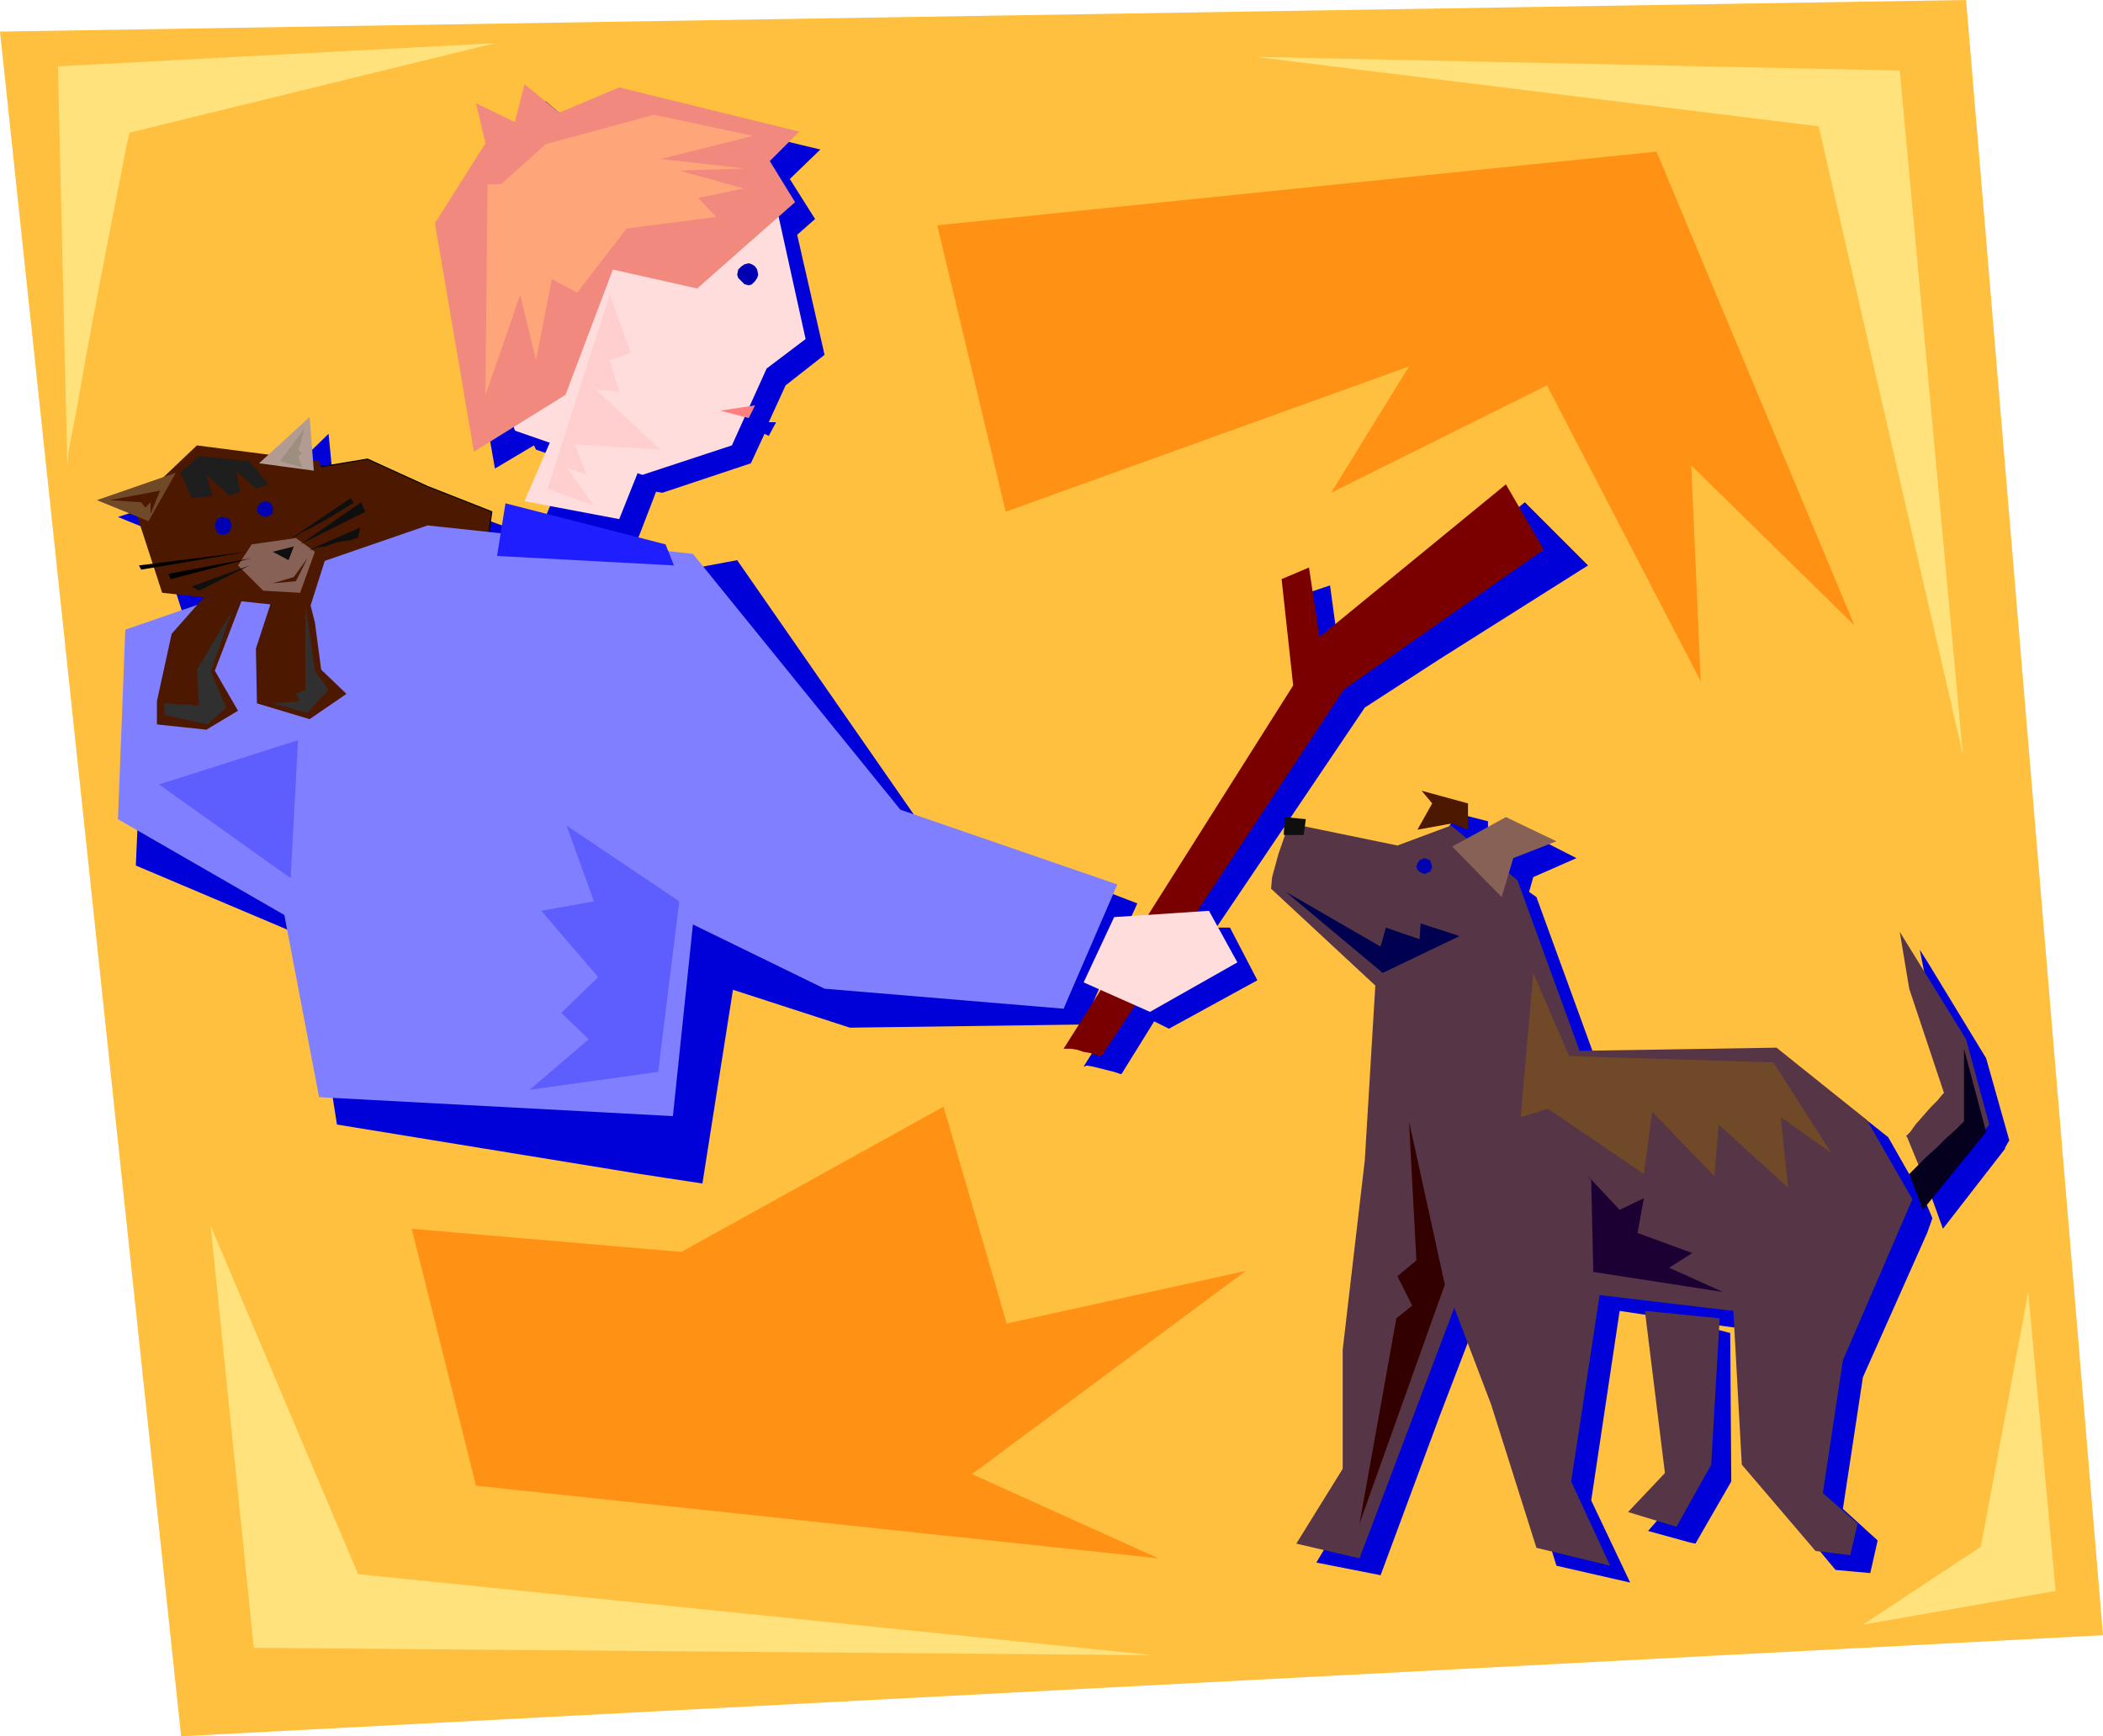 <svg xmlns="http://www.w3.org/2000/svg" fill-rule="evenodd" height="1.649in" preserveAspectRatio="none" stroke-linecap="round" viewBox="0 0 1997 1649" width="1.997in"><style>.pen1{stroke:none}.brush4{fill:#563547}.brush5{fill:#876056}.brush6{fill:#4c1900}.brush9{fill:#704928}.brush10{fill:#0f0f0f}.brush11{fill:#0000b2}.brush16{fill:#fdd}</style><path class="pen1" style="fill:#ffbf3f" d="m0 30 172 1619 1825-96L1867 0 0 30z"/><path class="pen1" d="M1830 1171v-26l5 12-5 14zm0-74 11 27-4 2-3 3-1 1-1 1 13 36 59-76v-1l4-7-22-78-56-92v24l2 18 33 99-1 1-4 4-5 6-6 6-6 8-6 6-4 6-3 4v2zm-187 169 1 141-34 59-5-1v-209l38 10zm187-353v24l-7-35 7 11zm0 182v2h-1v-1l1-1zm0 50-37-65-87-69-101 2v242l58 8 10 144 70 84 33 3 7-31-33-30 19-125 61-137v-26zm-225 320-40-11 34-39-15-163 21 4v209zm0-452-87 1-59-162-7-5 4-14 41-18-49-25-36 22-15-13-30 12v534l33-86 36 93 42 135 70 16-37-78 27-180 67 10v-242zm-238-209v-3l12-21-9-11 43 11v24l-15-7-31 7zm0-178v-83l81-66 60 60-141 89zm0-83v83l-71 46-141 209h13l26 50-84 46-14-7-31 50h-1l-3-1-3-1-4-1v-44l9-16-9-5v-13l23-51 32-3 137-217-10-103 27-9 9 66 95-79zm0 258-2 3h2v-3zm0 10-21 8-88-19 2-7-21-1-1 19h1l-5 15-5 15-3 13 1 6 99 91-11 168-21 180v111l-44 74 61 12 56-151V811zm-313 104 26-57-26-10v67zm0-67v67l-25 58-222 3-111-36-29 184-59-9V524l43 10 1 7 48-9 175 252 179 64zm0 91-6 12 6 1v-13zm0 34-25 40 3-1 6 1 8 2 8 2v-44zM608 506V101l171 41-29 28 24 38-17 15 26 114-37 29-16 35h7l-7 13-4-2-13 28-84 28-6-1-15 39zm0-405v405l-2 5-88-20 22-53-31-11-2-4-37 22-38-217 48-77-8-37 37 19 9-37 33 28 55-23h2zm0 423-108-29-4 27-13-1 2-19-61-22-56-27-43 7-3-5-6-2-4-41-38 37-68-9-33 31-61 20 37 15 14 46-12 2 3 4h1l2-1h3l5-1 8 25 38 2-5 9-68 22-9 208 163 69 28 177 288 47V524z" style="fill:#0000d8"/><path class="pen1 brush4" d="m1207 844 99 92-10 166-21 180v113l-44 71 60 14 90-238 35 92 43 136 70 17-37-80 27-177 127 15 8 146 70 82 33 4 7-30-33-29 19-126 66-153-43-75-86-69-187 3-59-162-63-52-51 19-102-21-4 9-7 20-6 22-1 11zm604 236 23 56 55-68-22-81-63-102 9 54 33 99-2 2-4 5-7 7-7 8-7 8-5 7-4 4 1 1z"/><path class="pen1 brush4" d="m1633 1252-8 139-33 59-46-14 35-37-19-154 71 7z"/><path class="pen1 brush5" d="m1379 804 51-28 48 23-41 16-11 37-47-48z"/><path class="pen1 brush6" d="m1346 788 14-25-10-12 44 12v25l-15-6-33 6z"/><path class="pen1" style="fill:#000051" d="m1221 847 92 77 73-35-37-12-1 15-32-11-5 18-90-52z"/><path class="pen1" style="fill:#1c0033" d="m1511 1121 2 87 123 19-51-23 22-14-52-19 6-33-23 11-31-33 4 5z"/><path class="pen1 brush9" d="m1456 924 34 79 194 6 55 86-48-34 7 67-66-60-4 49-59-61-8 59-91-62-26 8 12-137z"/><path class="pen1 brush10" d="m1220 776-1 17h19l2-15-20-2z"/><path class="pen1 brush11" d="m1353 815-3 1-2 1-2 3-1 3 1 3 2 2 2 1 3 1 2-1 3-1 1-2 1-3-1-3-1-3-3-1-2-1z"/><path class="pen1" style="fill:#05001e" d="m1813 1115 13 34 60-74-21-79v69l-2 2-6 6-9 8-9 9-10 9-8 8-6 6-2 2z"/><path class="pen1" style="fill:#300" d="m1338 1065 34 155-81 227 35-195 15-12-14-28 18-15-7-132z"/><path class="pen1" style="fill:#7a0000" d="m1010 996 218-345-11-101 26-11 10 66 177-145 36 62-190 133-230 348h-1l-4-1-6-2-6-1-6-2-6-1h-7z"/><path class="pen1 brush6" d="m246 453 103-17 57 26 61 24-6 44-147 29-55-31-2-12-4-26-5-26-2-11z"/><path fill="none" style="stroke:#000;stroke-width:1;stroke-linejoin:round" d="m246 453 103-17 57 26 61 24-6 44-147 29-55-31h0l-2-12-4-26-5-26-2-11"/><path class="pen1 brush16" d="m537 386-39 90 90 17 28-70-79-37z"/><path class="pen1 brush16" d="m737 195 28 127-37 28-33 73-85 28-121-42-28-83 15-120 92-62 169 51z"/><path class="pen1" style="fill:#f2897f" d="m450 429-37-217 48-76-9-38 37 18 9-36 33 27 57-24 171 42-28 28 24 39-93 82-80-18-45 119-87 54z"/><path class="pen1" style="fill:#7f7fff" d="m406 499 252 27 197 243 206 71-51 118-227-19-125-61-19 182-336-18-33-173-158-91 7-180 287-99z"/><path class="pen1 brush6" d="m154 563-27-83 60-57 116 15 18 55-27 85-140-15z"/><path class="pen1 brush9" d="m141 495-49-20 75-26-26 46z"/><path class="pen1" style="fill:#b29b93" d="m246 440 48-44 4 51-52-7z"/><path class="pen1 brush6" d="m207 552-44 50-14 64v22l47 5 30-18-22-38 31-81-28-4zm54 9-18 55 1 52 50 15 35-24-24-23-6-45-11-43-4 2-8 3-10 5-5 3z"/><path class="pen1 brush11" d="m211 491-3 1-2 1-1 3-1 3 1 4 1 2 2 2 3 1 4-1 3-2 1-2 1-4-1-3-1-3-3-1-4-1zm41-15-3 1-2 1-2 3-1 3 1 3 2 2 2 1 3 1 3-1 2-1 2-2v-6l-2-3-2-1-3-1z"/><path class="pen1" style="fill:#1e1e1e" d="m171 449 18-16 48 5 18 22-12 4-19-17 4 20-10 4-22-20 6 20-20 2-2-4-3-8-4-8-2-4z"/><path class="pen1 brush5" d="m239 517-13 20 24 24 35 2 14-39-18-13-42 6z"/><path class="pen1 brush10" d="m259 524 15 8 5-13-20 5z"/><path class="pen1 brush6" d="m259 554 20-6 13-18-11 22-22 2z"/><path class="pen1" d="m235 524-103 13 2 4 101-17zm4 6-79 15 2 5 77-20z" style="fill:#000"/><path class="pen1 brush10" d="m237 537-55 20 7 4 48-24zm40-26 56-38 3 5-3 1-6 4-10 6-10 6-11 6-10 5-6 4-3 1zm8 6 58-40 4 9-62 31zm9 5 48-21-2 10h-2l-5 2-8 1-8 2-8 3-8 1-5 2h-2z"/><path class="pen1 brush6" d="m104 475 48-9-9 22v-11l-5 5-4-5-30-2z"/><path class="pen1" style="fill:#9e8e7f" d="m266 438 23-31-4 16-2 4 4 4-4 2 4 11-21-6z"/><path class="pen1" d="M156 668v11l41 9 18-16-15-34 20-57-33 55 2 34h-5l-5-1h-13l-5-1h-5zm134-94 9 63 13 18-20 22-33-9 26-2-4-7 9-4v-81z" style="fill:#303030"/><path class="pen1" d="m151 745 132-42-7 131-125-89zm494 111-20 162-122 17 56-48-26-25 35-34-54-63 50-9-26-72 107 72z" style="fill:#5e5eff"/><path class="pen1" style="fill:#1e1eff" d="m480 478-8 50 168 9-8-20-152-39z"/><path class="pen1" style="fill:#ffa57a" d="m461 375 2-200h13l42-38 103-28 94 20-88 22 80 9-62 2 61 17-43 9 17 18-85 11-47 61-24-13-15 77-15-62-33 95z"/><path class="pen1 brush11" d="m711 250-4 1-3 2-3 3-1 5 1 3 3 3 3 3 4 1 3-1 3-3 2-3 1-3-1-5-2-3-3-2-3-1z"/><path class="pen1" style="fill:#ff7f7f" d="m684 390 33-5-6 12-27-7z"/><path class="pen1 brush16" d="m1058 871-29 62 63 28 83-47-27-49-90 6z"/><path class="pen1" style="fill:#ffcece" d="m579 280-59 184 44 16-26-36 19 7-11-29 81 5-61-57 22 2-9-30 20-7-20-55z"/><path class="pen1" d="m200 1164 41 401 854 7-755-77-140-331zm1726 63 26 284-183 32 112-74 45-242zM64 444 55 63l415-22-347 85-3 13-7 36-10 51-11 57-11 59-9 51-7 36-1 15zM1192 54l612 13 60 650-137-597-535-66z" style="fill:#ffe27c"/><path class="pen1" d="m890 214 683-70 188 450-155-152 9 205-146-281-205 102 74-120-383 138-65-272zm-499 953 61 244 648 69-177-80 260-193-227 50-60-206-249 138-256-22z" style="fill:#ff9114"/></svg>
